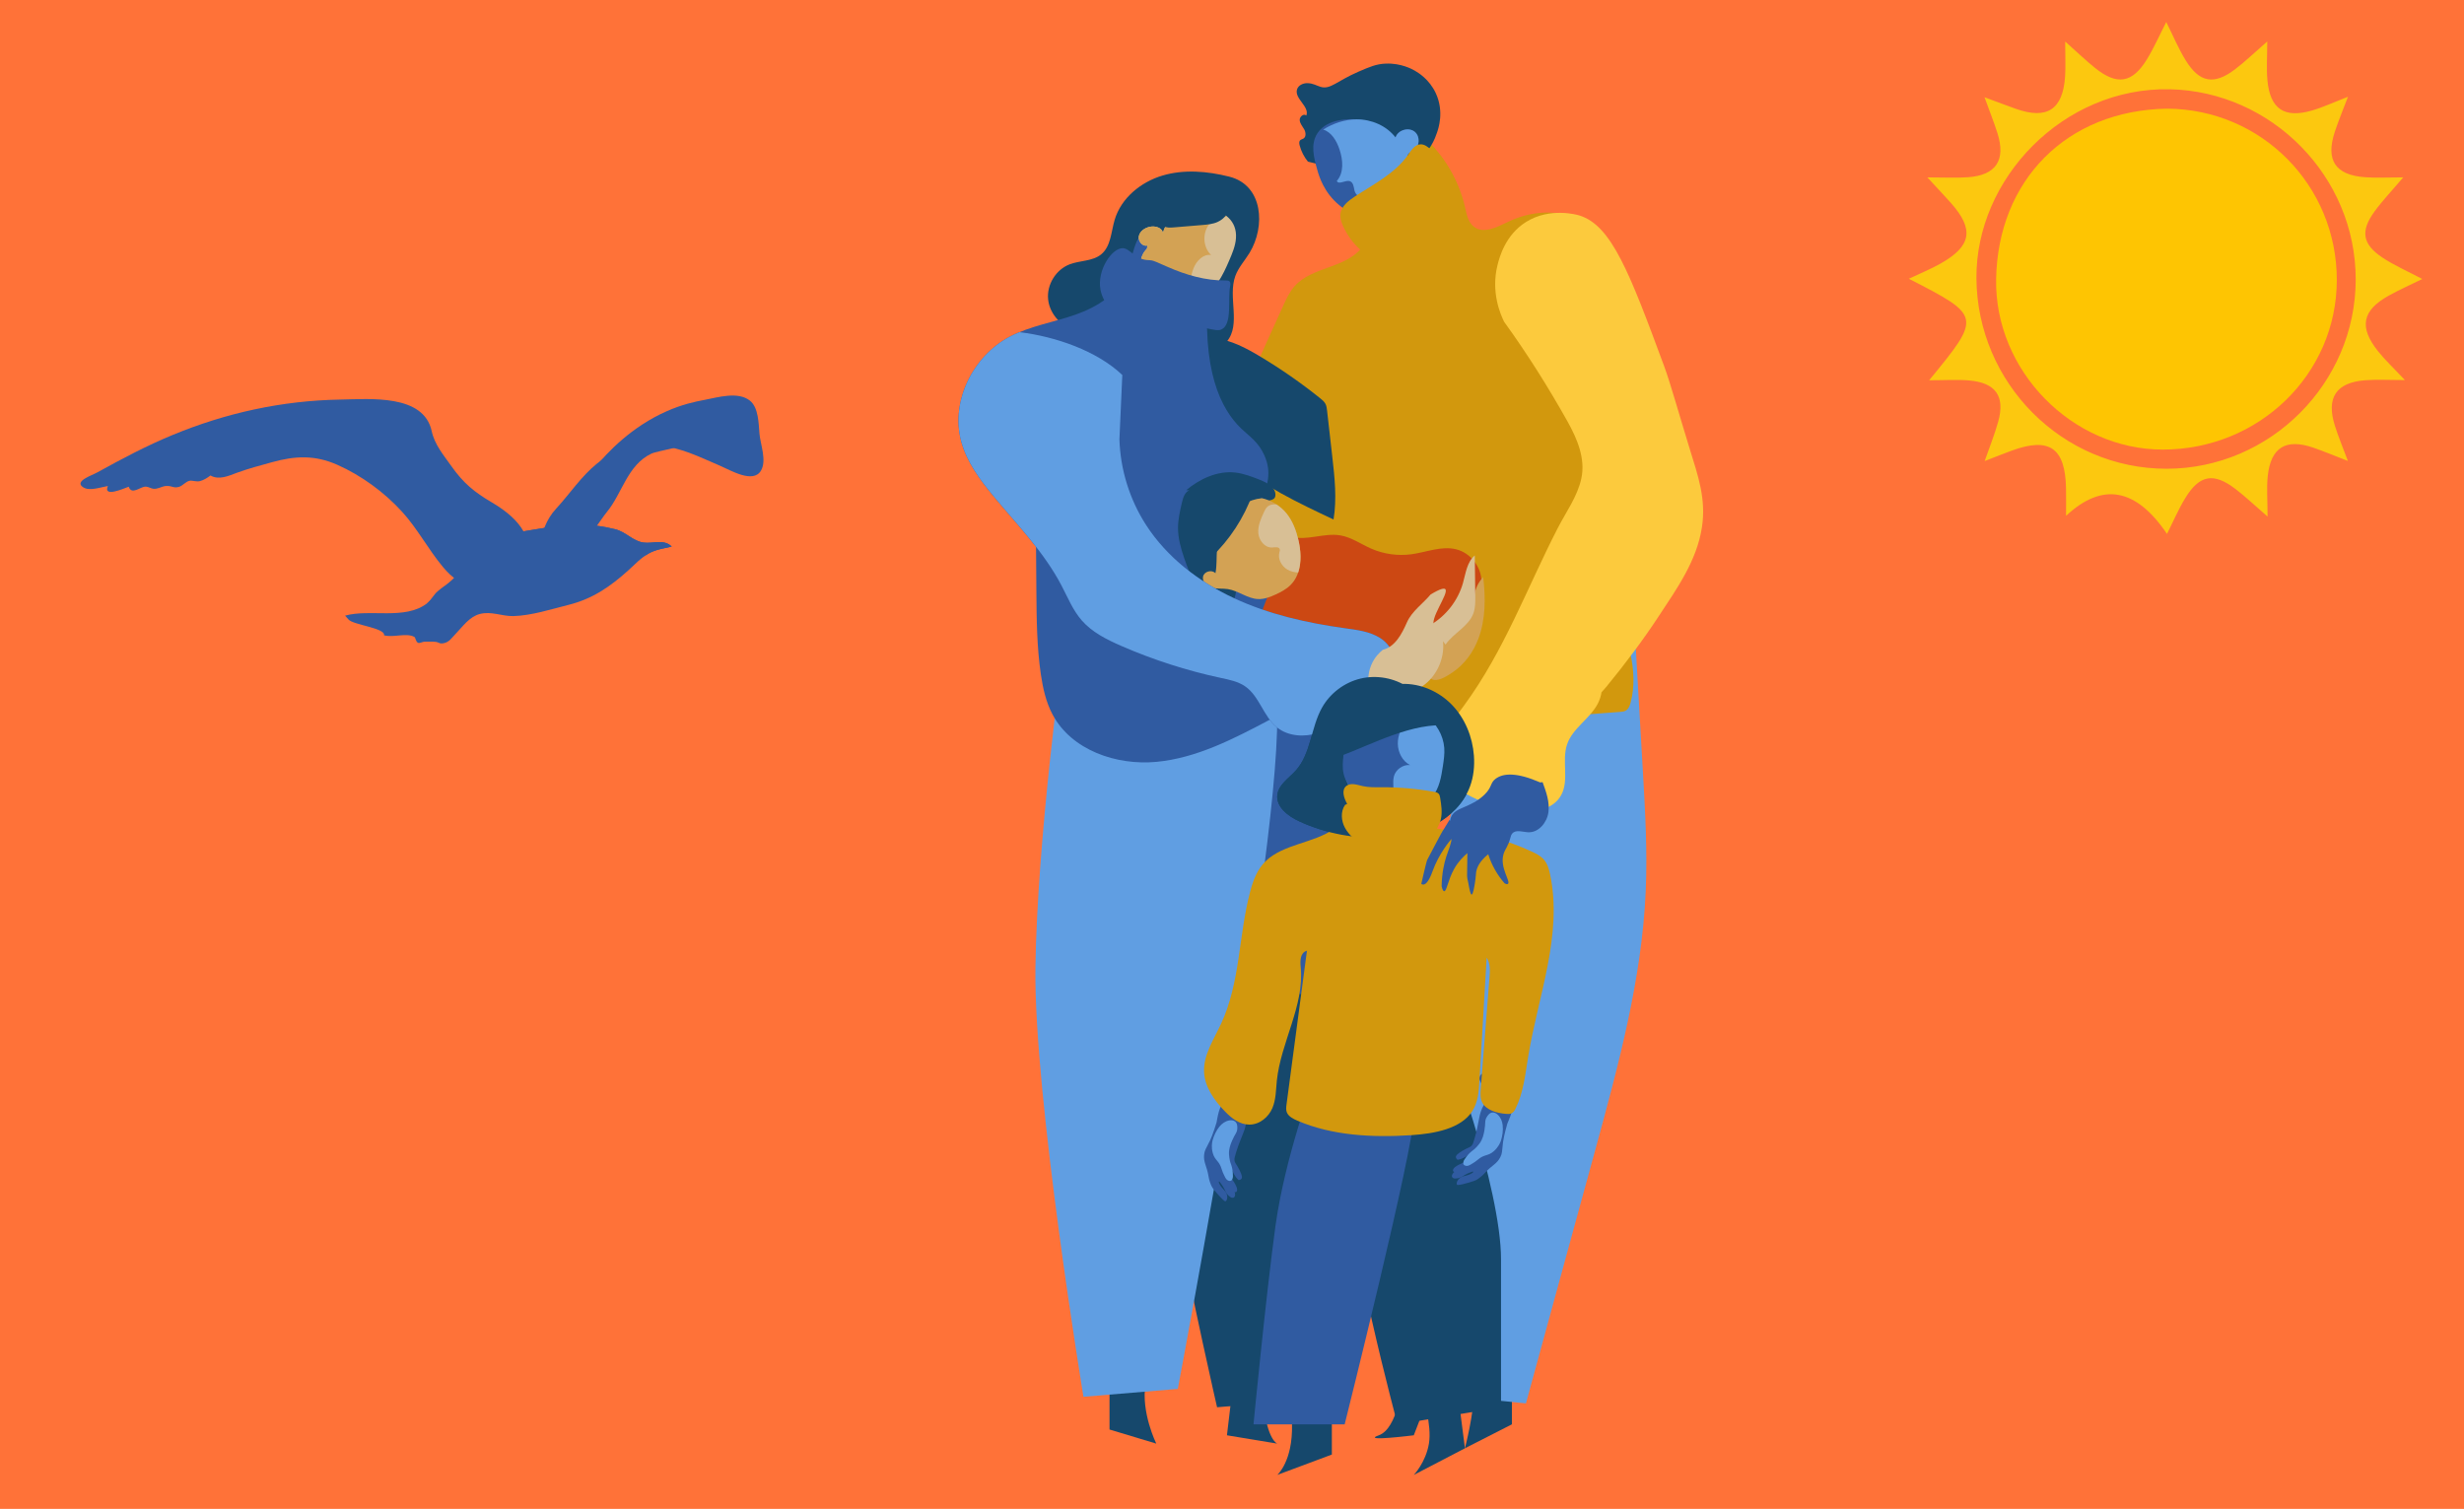 <?xml version="1.0" encoding="UTF-8"?>
<svg id="Calque_2" xmlns="http://www.w3.org/2000/svg" viewBox="0 0 2036.9 1247.3">
  <defs>
    <style>
      .cls-1 {
        fill: #d3a254;
      }

      .cls-2 {
        fill: #fec502;
      }

      .cls-3 {
        fill: #cc4813;
      }

      .cls-4 {
        fill: #d8bf95;
      }

      .cls-5 {
        fill: #16486c;
      }

      .cls-6 {
        fill: #d2980d;
      }

      .cls-7 {
        fill: #ff7238;
      }

      .cls-8 {
        fill: #609ee2;
      }

      .cls-9 {
        fill: #fcca3d;
      }

      .cls-10 {
        fill: #fcc80f;
      }

      .cls-11 {
        fill: #305ba1;
      }
    </style>
  </defs>
  <rect class="cls-7" x="-19.44" y="-8.2" width="2073.18" height="1268.89"/>
  <path class="cls-5" d="M1101,1154.62v47.77l-45.11,16.83s12.9-11.15,12.17-41.81c-.72-30.66,32.93-22.78,32.93-22.78Z"/>
  <path class="cls-5" d="M1176.23,1154.62s7.59,23.18,5.01,38.71c-2.59,15.53-12.49,25.89-12.49,25.89l42.26-22-5.57-43.5"/>
  <path class="cls-5" d="M917.2,1133.8v47.89l38.65,11.65s-12.77-25.89-8.88-49.18"/>
  <path class="cls-5" d="M1019.45,1142.86l-5.18,43.61,41.61,6.87s-8.17-2.62-11.51-33.24c-3.33-30.62,3.54-32.77,3.54-32.77"/>
  <path class="cls-5" d="M1249.83,1144.15v33.25l-38.83,19.81s7.48-28.47,7.62-47.89"/>
  <path class="cls-5" d="M1159.23,1144.15s-3.83,36.74-19.39,42.31c-15.56,5.57,28.89,0,28.89,0l20.33-52.67"/>
  <path class="cls-8" d="M1351.97,531.05c2.05,35.51,4.09,71.02,6.14,106.53,1.9,32.92,3.8,65.92,2.36,98.86-3.17,72.87-22.53,143.95-41.78,214.31-19.09,69.78-38.17,139.56-57.26,209.34-21.67-2.16-43.35-4.32-65.02-6.48-12.83-72.81-24.63-146.06-27.16-219.95-5.24-152.68,30.01-306.56,101.17-441.74"/>
  <path class="cls-5" d="M1036.22,481.99l92.96,90.83s10.34,189.34,2.1,284.87c-8.23,95.53-47.21,299.1-47.21,299.1l-77.96,6.5s-77.57-335.68-64.77-409.31"/>
  <path class="cls-11" d="M1129.18,572.82l-84.44-82.51c-6.96,6.69-13.32,14.05-19.06,21.89l-44.45,127.42c-.31,2.32-.6,4.64-.88,6.96-3.62,30.13-5.19,61.03,2.05,90.5,7.23,29.47,24.28,57.61,50.68,72.57,30.25,17.14,66.45,14.46,100.61,4.32,3.19-100.04-4.51-241.15-4.51-241.15Z"/>
  <path class="cls-8" d="M878.34,541.77s-20.98,152.67-22.4,258.24c-1.42,105.57,39.73,354.62,39.73,354.62l77.96-6.5s94.9-497.71,80.75-575.31c-14.15-77.59-176.04-31.05-176.04-31.05Z"/>
  <path class="cls-5" d="M1163.81,567.96c-11.34-7.57-25.88-10.18-39.15-7.01-13.27,3.17-25.06,12.06-31.76,23.94-9.31,16.51-9.08,38.01-21.77,52.09-5.72,6.35-14.16,11.5-15.2,19.98-1.25,10.17,8.93,17.81,18.24,22.08,21.93,10.04,46.33,14.64,70.41,13.27,14.49-.83,29.05-3.86,41.84-10.72,12.79-6.86,23.7-17.82,28.76-31.42,3.01-8.1,3.89-16.9,3.26-25.52-1.14-15.48-7.31-30.72-18.07-41.9-10.76-11.18-26.2-18.01-41.71-17.39"/>
  <path class="cls-5" d="M1016.16,146.01c-18.11-4.53-37.43-6.2-55.31-.85-17.88,5.35-34.08,18.64-39.39,36.53-2.96,9.96-3.09,21.88-11.09,28.51-7.09,5.87-17.47,5.01-26.07,8.28-11.42,4.34-19.13,16.87-17.85,29.02,1.33,12.68,11.86,23.41,24.22,26.53,12.36,3.12,25.9-.76,35.88-8.69,6.98-5.55,13.46-13.6,16.61-22.03,2.91-7.79,3.29-14.17,14.54-11.71,5.19,1.14,9.67,4.3,13.99,7.4,1.78,1.27,3.63,2.64,4.53,4.63,1.59,3.51-.36,7.68-3.08,10.41-2.72,2.73-6.19,4.66-8.72,7.56-7.97,9.12-2.69,24.97,8.11,30.47,10.79,5.5,24.26,2.59,34.52-3.85,2.59-1.62,5.06-3.48,7.04-5.8,12.1-14.19.72-36.8,7.12-54.32,2.58-7.05,7.87-12.72,11.78-19.13,13.24-21.71,11.33-55.91-16.8-62.95Z"/>
  <path class="cls-6" d="M1124.34,175.58c8.86,6.24,8.25,20.47,1.56,29.01-6.68,8.53-17.35,12.74-27.56,16.4-10.2,3.66-20.93,7.47-28.14,15.57-4.24,4.76-6.94,10.67-9.57,16.48-9.22,20.34-18.43,40.68-27.65,61.02-4.06,8.96-8.19,18.26-8.18,28.09.01,7.44,2.41,14.65,4.84,21.68,27.02,78.19,61.82,155.17,116.02,217.68,4.95,5.71,10.31,11.47,17.33,14.23,6.34,2.5,13.37,2.29,20.18,2.03,52.1-1.99,104.16-5.09,156.13-9.29,1.61-.13,3.28-.28,4.69-1.09,2.31-1.33,3.33-4.09,4.01-6.66,7.06-26.61-3.41-54.31-12.21-80.4-17.66-52.35-29.16-108.65-18.19-162.8,5.57-27.47,16.8-53.8,19.38-81.71,2.57-27.91-6.1-59.62-30.53-73.35-18.08-10.17-41.17-8.09-59.85.93-9.07,4.38-20.32,10.18-28.25,3.97-4.72-3.69-5.91-10.2-7.25-16.04-5.01-21.85-16.77-42.1-33.27-57.28"/>
  <path class="cls-5" d="M968.61,293.57c6.73-10.91,21.99-15.5,35.57-13.96,13.58,1.54,25.82,8.06,37.28,14.91,17.46,10.45,34.11,22.02,49.78,34.61,1.7,1.36,3.43,2.79,4.43,4.65.92,1.7,1.14,3.64,1.36,5.53,1.44,12.68,2.88,25.36,4.31,38.04,1.96,17.32,3.92,34.87,1.05,52.09-29.25-13.77-58.94-27.82-82.84-48.52-6.55-5.67-12.61-11.8-18.45-18.09-17.66-19.03-34.17-42.67-29.37-67.26"/>
  <path class="cls-11" d="M999.04,237.23c-6.03,68.85,10.06,100.85,27.22,117.22,6.62,6.31,13.89,10.77,18.86,21.76,12.96,28.69-15.43,45.13-14.03,82.36,1.43,38.09,33.31,78.34,36.72,107.41.47,3.99.57,9.76-2.22,15.52-3.16,6.52-9.97,10.32-16.38,13.7-29.5,15.57-59.97,31.44-93.18,34.57s-70.22-9.63-85.89-39.07c-5.48-10.29-8.04-21.88-9.73-33.41-3.3-22.59-3.49-45.5-3.67-68.32-.26-33.79-.53-67.57-.79-101.36-.13-16.58.46-35.04,12.09-46.87,10.17-10.35,18.03-5.24,30.3-13.75,13.12-9.1,15.81-22.85,29.8-83.87,8.72-38.06,11.22-48.19,17.24-49.26,9.38-1.67,21.28,19.78,30.88,41.17"/>
  <path class="cls-4" d="M948.56,202.95c-4.09,1.19-8.03-3.73-7.07-7.89.96-4.15,5.15-6.87,9.34-7.65,4.24-.8,9.66.77,10.55,5,1.79-7.53,7.88-13.56,14.99-16.64,7.1-3.07,15.11-3.49,22.81-2.68,13.02,1.36,23.49,9.52,22.55,23.72-.43,6.45-3.02,12.53-5.57,18.47-5.27,12.24-11.59,25.57-23.84,30.8-8.52,3.64-18.43,2.51-27.11-.73-8.09-3.02-15.8-8.12-19.86-15.74-4.06-7.62-3.56-18.04,2.75-23.94"/>
  <path class="cls-1" d="M976.36,175.77c-7.1,3.07-13.19,9.11-14.99,16.64-.89-4.22-6.31-5.79-10.55-5-4.19.79-8.39,3.5-9.34,7.65s2.98,9.08,7.07,7.89l-.48,2.72c-6.3,5.91-6.81,16.32-2.75,23.94,4.06,7.62,11.77,12.72,19.86,15.74,3,1.12,6.15,1.96,9.33,2.47,2.45-1.97,4.55-4.33,6.09-7.17,3.16-5.8,3.64-12.66,6.03-18.81,2.39-6.15,8.06-12.09,14.57-11.03-7.12-6.71-7.45-19.32-.69-26.39,3.55-3.71,8.72-5.52,13.84-5.43-4.02-3.29-9.34-5.29-15.2-5.9-7.7-.81-15.7-.39-22.81,2.68Z"/>
  <path class="cls-5" d="M1017.82,167.7c-.64,6.76-5.13,13.03-11.33,15.8-3.97,1.78-8.4,2.16-12.73,2.52-7.85.65-15.7,1.3-23.54,1.95-1.5.12-3,.25-4.49.1-5.45-.55-9.82-4.58-13.75-8.4,17.99-9.09,37.87-16.19,57.93-14.23,2.15.21,4.42.58,6.08,1.97"/>
  <g>
    <path class="cls-3" d="M1066.95,443.59c13.27,3.81,27.52-3.35,41.13-1.01,9.15,1.57,16.98,7.24,25.49,10.96,10.37,4.53,22,6.15,33.22,4.63,12.42-1.69,24.89-7.12,37.05-4.07,11.65,2.92,20.64,14.25,20.83,26.26.09,5.98-1.77,11.85-4.41,17.22-9.33,18.99-28.18,32.07-48.38,38.36-20.2,6.29-41.79,6.51-62.91,5.17-14.39-.91-28.86-2.55-42.53-7.13-10.23-3.43-19.9-8.49-28.55-14.94"/>
    <path class="cls-5" d="M980.57,405.21c11.29-9.42,25.75-16.15,40.37-14.61,7.18.76,14,3.45,20.71,6.11,5.83,2.31,12.66,6,12.72,12.27,0,.86-.13,1.74-.59,2.47-1.1,1.75-3.48,2-5.49,2.48-7.54,1.82-12.41,8.93-16.52,15.51-6.96,11.13-14.1,23.27-13.24,36.37.41,6.23,2.65,12.22,3.21,18.44.57,6.22-1.04,13.31-6.33,16.62-5.01,3.14-11.85,1.8-16.57-1.77-4.72-3.56-7.71-8.9-10.3-14.22-3.7-7.6-6.85-15.47-9.59-23.47-2.73-7.98-5.08-16.23-5.13-24.66-.04-7.27,1.64-14.43,3.3-21.51.92-3.92,2.29-8.38,6.02-9.91"/>
    <path class="cls-1" d="M1042.62,411.69c8.14,1.69,15.64,6.26,20.88,12.71,4.98,6.13,7.84,13.73,9.71,21.4,3.16,12.96,3.1,28.27-6.3,37.73-3.49,3.52-7.97,5.88-12.48,7.94-4.49,2.06-9.27,3.9-14.21,3.75-8.9-.28-16.44-6.9-25.23-8.25-4.3-.66-8.78-.03-12.99-1.12s-8.32-4.89-7.5-9.17c.82-4.32,7.34-6.11,10.26-2.82,1.25-6.28.75-12.76,1.25-19.14.8-10.19,4.29-20.28,10.7-28.23,6.42-7.95,15.87-13.6,26.04-14.59"/>
    <path class="cls-4" d="M1073.2,445.8c-1.87-7.67-4.73-15.27-9.71-21.4-2.33-2.87-5.13-5.34-8.21-7.38-2.98-.3-5.84.12-7.89,2.19-1.11,1.12-1.8,2.59-2.47,4.02-2.58,5.55-5.22,11.42-4.7,17.52.52,6.1,5.47,12.28,11.58,11.82,2.28-.17,5.43-.75,6.12,1.44.28.87-.07,1.8-.3,2.68-1.4,5.36,1.74,11.23,6.5,14.07,2.72,1.63,5.84,2.37,9.02,2.48,2.88-8.48,2.23-18.52.05-27.44Z"/>
  </g>
  <path class="cls-11" d="M931.59,224.5c-6.33,18.09-24.52,29.31-42.62,35.63-18.1,6.32-37.48,9.31-54.41,18.29-30.2,16.03-48.8,53.14-40.03,86.19,4.59,17.3,15.63,32.1,27.07,45.87,19.69,23.71,41.53,46.14,55.84,73.44,5.18,9.89,9.42,20.48,16.75,28.9,8.59,9.86,20.69,15.89,32.68,21.12,26.49,11.55,54.14,20.44,82.4,26.49,6.94,1.49,14.14,2.89,19.99,6.92,11.93,8.21,15.16,25.01,26.48,34.05,9.28,7.41,22.6,8.13,33.9,4.5,11.31-3.64,20.98-11.06,29.96-18.83,8.96-7.76,17.5-16.02,25.55-24.73,2.54-2.75,5.09-5.63,6.49-9.1,3.78-9.39-2.2-20.41-10.75-25.83-8.55-5.42-19-6.67-29.03-8.06-31.6-4.37-63.09-11.49-92-24.97-28.91-13.48-55.23-33.69-72.51-60.5-13.54-21.01-21.22-45.76-21.96-70.75"/>
  <path class="cls-1" d="M1218.83,492.36c.68-5.7,3.28-11.15,7.27-15.28,2.04,17.07,2.06,34.82-3.98,50.91-4.17,11.1-11.57,21.32-21.51,27.93-3.74,2.49-10.35,6.88-15.13,6.14-4.68-.73-10.86-9.41-9.59-14.08.3-1.11,1.09-2.01,1.86-2.87,5.27-5.91,10.54-11.83,15.81-17.74"/>
  <path class="cls-9" d="M1200.73,596.31c-4.3,7.78-6.88,16.31-5.39,25.48.46,2.81,1.41,5.7,3.56,7.55,1.7,1.45,3.93,2.09,6.09,2.64,21.09,5.36,43.2,6.66,64.77,3.79,3.67-.49,7.67-1.28,10.01-4.15,1.64-2,2.17-4.67,2.95-7.13,6.77-21.22,31.83-40.45,45.75-57.44,15.12-18.46,29.96-38.18,42.78-57.71,15.06-22.95,31.33-45.56,35.66-73.37,3.64-23.44-3.24-42.76-9.99-64.63-9.34-30.27-15.89-54.2-21.22-68.62-28.64-77.52-43.51-116.45-70.16-124.63-1.47-.45-24.11-7.02-43.95,5.36-17.29,10.79-22.09,29.52-23.58,35.38-5.83,22.77,2.61,41.57,5.4,47.19,19.05,26.33,36.46,53.96,52.34,82.3,7.98,14.24,15.06,30.7,11.47,47.25-3.25,14.97-12.62,27.62-19.51,41.02-25.53,49.65-44.05,101.01-77.3,146.43-8.81,12.03-26.78,34.98-21.49,50.02,7.43,21.11,44.88,34.88,64.42,37.42,13.79,1.79,30.23-.79,37.07-12.9,7.06-12.48.42-28.68,5.04-42.25,4.53-13.3,18.67-20.99,25.26-33.4,6.78-12.77,3.86-29.95-6.76-39.76-10.62-9.81-27.97-11.38-40.17-3.62"/>
  <path class="cls-8" d="M1141.96,593.17c-8.17-2.88-17.49,1.94-22.39,9.08-4.91,7.14-6.36,16.04-7.35,24.64-.59,5.16-1.06,10.43.07,15.5,3.18,14.31,18.09,23,32.44,25.99,14.03,2.92,30.61,1.16,39.57-10.03,5.58-6.97,7.14-16.23,8.48-25.06.76-5.02,1.52-10.1,1.13-15.16-.81-10.52-6.73-20.38-15.19-26.69-8.46-6.31-19.26-9.17-29.8-8.68-6.83.31-14.38,2.56-17.58,8.6"/>
  <path class="cls-11" d="M1147.31,582.74c-6.83.31-14.38,2.56-17.58,8.6l5.76.99c-6.76-.06-13.57,4.17-17.51,9.92-4.91,7.14-6.36,16.04-7.35,24.64-.59,5.16-1.06,10.43.07,15.5,2.96,13.32,16.09,21.77,29.46,25.28,4.4-.56,8.74-2.88,10.57-6.88,2.24-4.93.19-10.81,1.53-16.06,1.47-5.74,7.42-9.98,13.32-9.48-6.31-3.29-9.98-10.54-10.05-17.65-.07-7.11,3.06-13.98,7.55-19.5,1.96-2.41,4.51-4.75,7.62-4.86,4.24-.15,7.36,3.77,9.73,7.29l-4.54-9.94c-8.27-5.7-18.52-8.31-28.56-7.85Z"/>
  <path class="cls-5" d="M1191.75,857.69c4.58,0,49.1,124.6,49.1,183.37v122.25l-85.55,14.11s-41.44-153.51-43.71-220.16"/>
  <path class="cls-11" d="M1085.63,894.11s-23.49,62.73-31.26,119.39c-7.78,56.66-18.15,163.91-18.15,163.91h75.37s57.77-230.68,57.09-254.97c-.68-24.28-83.05-28.33-83.05-28.33Z"/>
  <path class="cls-11" d="M1027.61,894.86c-2.33,1.44-3.3,5.02-5.25,12.17-.4,1.46-.73,2.95-1.85,4.72-.76,1.2-1.45,1.82-2.52,3.64-.49.83-.9,1.61-1.32,2.57-1.39,3.18-2.42,6.49-3.66,9.72-1.88,4.93-4.25,9.68-7.06,14.15-1.43,2.26-2.98,4.47-4.03,6.93-2.68,6.27.98,11.9,4.84,16.68,4.76,5.89,8.22,12.06,12.3,18.41.55.86,1.36,1.81,2.36,1.65,1.46-.24,1.5-2.35.99-3.75-2.12-5.8-6.09-8.35-7.81-15.94-.28-1.22-.37-2.23-.4-2.82.65.37,1.56.97,2.48,1.89,2.45,2.47,2.43,4.78,4.89,8.07.54.72,1.3,1.63,2.37,2.6.8-.12,1.87-.42,2.43-1.27.43-.64.84-1.98-1.8-7.24-2.62-5.23-3.81-5.46-4.09-7.97-.16-1.41.37-3.19,1.43-6.68,1.02-3.35,1.96-5.83,2.5-7.25,3.67-9.62,4.14-10.15,4.97-13.31,1.47-5.58.27-4.94,1.48-7.81,2.81-6.65,9.82-11.4,10.64-11.94,2.48-1.65,3.9-2.09,4.43-3.79.94-3.04-2.17-6.46-3.25-7.65-3.69-4.05-11.02-8.31-15.06-5.8Z"/>
  <path class="cls-11" d="M1005.65,927.96s-3.07,10.18-5.35,14.79c-3.64,7.38-4.49,8.05-4.89,11.74-.68,6.3,2.25,9.38,3.61,17.78.11.71.56,3.58,1.94,6.91.22.54.42,1.02.76,1.66.4.77,1.07,1.91,4.01,5.27,1.47,1.68,1.12,1.19,2.51,2.78.28.32,1.24,1.42,2.59,2.69,1.25,1.18,1.82,1.55,2.33,1.4.4-.11.6-.5.84-.95,1.15-2.24.13-4.84-.03-5.22-.14-.35-.26-.59-.43-.88-1.02-1.78-1.95-2.45-3.42-4.19-1.47-1.75-2.32-3.34-2.53-4.27-.21-.93.12-1.07.7-.48.59.58,3.11,4.26,3.62,5.48.5,1.22,2.15,4.61,3.55,5.76,1.4,1.14,2.14,1.69,2.62,1.81s1.53.3,2.32-.53c.79-.83.84-3.15-.06-5.12-.9-1.97-4.74-6.56-6.66-9.73-1.92-3.17-3.52-7.35-5.63-9.77-2.11-2.41-5.76-5.35-6.16-9.39-.4-4.04,2.15-9.68,2.15-9.68,0,0,9.63-12.81,10.68-16.2,1.05-3.39,1.54-5.09,2.73-8.45,1.19-3.36,9.28-16.76,9.28-16.76l4.84-5.45-5.79-2.88s-8.21,7.91-11.61,11.38c-3.4,3.47-5.51,7.62-6.59,11.44-1.08,3.82-1.91,9.04-1.91,9.04Z"/>
  <path class="cls-8" d="M1016.63,959.03c-.14-.65-.57-2.77-.67-4.84-.21-4.55,1.26-8.17,2.52-11.18,2.43-5.8,4.32-6.63,4.37-10.48.01-1.13.08-3.97-1.87-5.47-1.33-1.02-3.15-1.16-4.8-.87-3.21.56-6.04,2.57-8.1,5.09-2.62,3.22-4.58,7.39-5.67,11.37-.51,1.88-1.15,5.93.17,10.57,1.8,6.34,5.27,6.1,7.34,13.27.58,2.01,1.23,3.4,2.58,6.15.68,1.39,1.42,2.74,2.86,3.29.26.1,1.52.59,2.47-.03.46-.3.67-.74.88-1.2.5-1.09.51-2.08.51-2.39-.01-4.12-.7-6.91-.7-6.91-.82-3.33-1.29-3.45-1.9-6.37Z"/>
  <path class="cls-11" d="M1245.65,889.04c1.17,2.48.04,6.01-2.21,13.07-.46,1.44-1,2.87-1.01,4.96-.01,1.42.23,2.32.14,4.43-.04.96-.12,1.85-.29,2.88-.56,3.42-1.49,6.76-2.22,10.15-1.11,5.16-1.7,10.43-1.77,15.71-.03,2.68.07,5.37-.39,8.01-1.17,6.72-7.29,9.45-13.13,11.36-7.2,2.36-13.46,5.65-20.33,8.76-.93.42-2.12.78-2.88.1-1.1-1,.02-2.79,1.21-3.68,4.93-3.71,9.65-3.69,15.23-9.13.89-.87,1.52-1.67,1.88-2.15-.74-.04-1.84-.04-3.11.24-3.4.74-4.64,2.69-8.5,4.11-.84.31-1.98.66-3.4.9-.61-.54-1.34-1.36-1.35-2.39-.01-.77.38-2.12,5.45-5.1,5.05-2.96,6.17-2.51,7.77-4.46.9-1.1,1.42-2.87,2.43-6.38.97-3.36,1.53-5.96,1.85-7.44,2.15-10.07,2.04-10.77,3.06-13.87,1.8-5.48,2.46-4.3,3-7.36,1.25-7.11-2.04-14.9-2.43-15.81-1.18-2.73-2.13-3.88-1.65-5.59.86-3.06,5.34-4.24,6.89-4.65,5.3-1.4,13.76-.99,15.8,3.32Z"/>
  <path class="cls-11" d="M1246.08,928.76s-2.96,10.21-3.56,15.32c-.95,8.17-.61,9.2-2.28,12.51-2.85,5.66-6.99,6.64-12.7,12.96-.48.53-2.42,2.7-5.39,4.75-.48.33-.91.63-1.54.98-.76.43-1.93,1.02-6.23,2.24-2.15.61-1.59.39-3.62.97-.4.12-1.81.52-3.63.85-1.69.31-2.36.31-2.71-.09-.27-.31-.24-.75-.19-1.25.25-2.5,2.53-4.13,2.86-4.36.31-.22.54-.35.84-.5,1.83-.94,2.97-.99,5.15-1.66,2.18-.67,3.76-1.54,4.44-2.2.68-.66.48-.96-.33-.79-.81.17-4.93,1.88-6.02,2.63-1.09.75-4.31,2.7-6.11,2.9-1.79.2-2.71.26-3.18.09s-1.45-.58-1.66-1.7c-.21-1.12,1-3.1,2.83-4.26,1.83-1.16,7.54-2.93,10.88-4.54,3.34-1.61,6.96-4.26,10.04-5.13,3.08-.88,7.75-1.35,10.27-4.53,2.53-3.17,3.46-9.3,3.46-9.3,0,0-1.11-15.99-.15-19.4.96-3.41,1.48-5.11,2.31-8.57.83-3.46,1.33-19.11,1.33-19.11l-1.09-7.21,6.42.73s2.59,11.1,3.56,15.86c.97,4.76.48,9.39-.69,13.19-1.17,3.79-3.31,8.63-3.31,8.63Z"/>
  <path class="cls-8" d="M1219.97,948.86c.47-.47,1.99-2.02,3.19-3.7,2.65-3.71,3.38-7.55,3.96-10.76,1.12-6.19-.02-7.92,2.03-11.17.6-.95,2.09-3.38,4.55-3.58,1.67-.14,3.28.74,4.5,1.88,2.39,2.22,3.67,5.44,4.02,8.68.45,4.12-.17,8.69-1.43,12.63-.59,1.86-2.26,5.6-5.89,8.78-4.96,4.35-7.74,2.25-13.37,7.14-1.58,1.37-2.88,2.18-5.51,3.76-1.33.8-2.68,1.53-4.19,1.21-.27-.06-1.6-.34-2.06-1.37-.22-.5-.16-.98-.09-1.49.17-1.18.7-2.03.87-2.28,2.25-3.45,4.34-5.42,4.34-5.42,2.5-2.35,2.96-2.19,5.06-4.31Z"/>
  <path class="cls-6" d="M1114.58,660.87c2.35,9.1-3.62,18.56-11.97,24.44-8.35,5.88-18.77,8.97-28.82,12.31-10.05,3.33-20.29,7.22-27.45,14.18-7.17,6.95-10.49,16.23-12.9,25.32-9.61,36.25-8.03,74.84-24.1,109.33-6.05,12.99-14.69,25.85-13.99,39.85.61,12.22,8.38,23.34,17.49,32.67,5.2,5.33,11.82,10.63,19.87,10.67,8.78.04,16.05-6.45,19.1-13.59,3.04-7.14,2.92-14.94,3.69-22.52,3.25-31.94,22.93-62.27,19.74-94.22-.51-5.09-.46-11.84,5.17-13.37-5.63,42.35-11.25,84.7-16.88,127.04-.3,2.22-.58,4.54.3,6.65,1.36,3.27,5.13,5.24,8.72,6.78,28.79,12.37,62.18,14.05,94.22,11.96,19.14-1.25,40.85-5.26,50.27-19.76,4.81-7.39,5.42-16.22,5.92-24.69,2.01-34.11,4.02-68.22,6.02-102.33,3.13,4.91,2.78,10.86,2.34,16.45-2.41,30.7-4.82,61.4-7.23,92.1-.3,3.78-.56,7.74,1.21,11.2,3.22,6.28,11.95,8.85,19.85,9.45,1.4.11,2.88.17,4.15-.35,1.77-.72,2.74-2.37,3.51-3.93,6.64-13.43,8.07-28.27,10.43-42.74,8.24-50.45,28.83-101.03,18.14-151.13-.97-4.56-2.31-9.28-5.78-12.81-2.47-2.52-5.83-4.23-9.19-5.81-20.13-9.45-42.4-15.47-65.16-17.62-8.06-.76-16.51-1.13-23.51-4.67-7-3.55-11.81-11.57-7.96-17.76"/>
  <path class="cls-11" d="M1275.21,646.56c2.96,8.03,5.98,16.47,4.8,24.95-1.18,8.48-8.07,16.83-16.63,16.47-4.64-.19-10.26-2.49-13.26,1.05-.9,1.06-1.16,2.07-1.56,3.58-1.92,7.24-4.29,9.06-5.59,13.21-3.54,11.34,6.28,23.05,3.52,24.85-.4.26-1.15.37-2.72-.49-2.48-2.84-5.35-6.59-8-11.32-2.27-4.03-4.12-8.3-5.51-12.72-7.26,5.88-9.44,11.13-10.01,14.98-.29,1.94-.22,3.92-.96,8.57-.57,3.6-1.56,9.79-2.74,9.78-.99,0-1.78-4.32-2.79-9.74-.36-1.96-1.01-3.81-.97-6.27.08-6.07.16-12.14.24-18.22-3.13,2.61-7.49,6.86-10.99,13.12-5.13,9.17-6.07,18.5-8.19,18.36-.55-.04-1.33-.73-2.1-4.05.14-10.85,2.07-19.03,3.83-24.54,2.03-6.33,4.02-9.7,4.62-16.53.86-9.83-2.58-10.77-.9-15.6,3.18-9.2,16.23-7.62,28.11-19.35,6.13-6.05,4.34-9.36,8.87-12.81,6.52-4.96,17.84-5.36,36.93,2.94"/>
  <path class="cls-5" d="M1081.22,133.62c-3.21-3.93-5.57-8.56-6.86-13.46-.38-1.45-.59-3.21.49-4.25.71-.69,1.78-.84,2.62-1.35,2.43-1.49,2.04-5.21.64-7.69-1.39-2.49-3.52-4.76-3.69-7.61-.17-2.85,3.44-5.77,5.43-3.72,3.01-7.43-9.99-13.98-7.64-21.64,1.08-3.51,5.17-5.32,8.84-5.16,4.62.2,6.92,1.9,10.55,3.02,8.19,2.52,13.28-4.69,31.51-12.56,9.24-3.99,14.64-6.33,22.5-6.63,12.61-.49,21.86,4.63,23.9,5.81,2.89,1.67,12.09,7.16,17.44,18.73,6.99,15.13,2.13,29.28.89,32.71-1.18,3.26-5.78,18.13-19.18,22.84-5.52,1.94-11.48,2.09-17.33,2.22-12.63.28-31.21-1.46-59.36,1.32"/>
  <path class="cls-11" d="M1089.05,110.17c-5.96,9.17-2.87,20.29-.14,30.11,1.47,5.3,5.45,18.86,18.28,29.37,5.43,4.45,13.45,11.02,25.2,10.81,8.29-.15,18.7-4.46,25.14-12.52,7.68-9.62,7.95-23.18,6.08-35.35-.32-2.06-.52-4.57,1.13-5.84.6-.46,1.34-.66,2.04-.94,6.23-2.45,8.03-12,3.12-16.54-4.91-4.55-14.29-2.02-16.26,4.38-3.49-3.49-14.9-13.97-32.19-14.99-4.2-.25-24-1.42-32.41,11.52Z"/>
  <path class="cls-8" d="M1169.91,109.27c-4.91-4.55-14.29-2.02-16.26,4.38-7.44-9.75-19.92-15.05-32.19-14.99-9.77.04-19.31,3.28-27.63,8.44,6.96,2.16,11.11,9.39,13.46,16.33,2.93,8.68,3.87,19.25-2.2,26.12,1.51,3.6,7.1-.99,10.8.24,2.68.89,3.17,4.37,3.69,7.15.52,2.78,2.8,6.09,5.41,5.01-.41,1.62-.82,3.24-1.23,4.86,1.15.69,2.29,1.38,3.44,2.06-2.25,3.69-.87,8.4,1.91,11.89,1.09-.07,2.19-.16,3.27-.29,9.53-1.2,19.15-5.02,25.14-12.52,7.68-9.62,7.95-23.18,6.08-35.35-.32-2.06-.52-4.57,1.13-5.84.6-.46,1.34-.66,2.04-.94,6.23-2.45,8.03-12,3.12-16.54Z"/>
  <path class="cls-8" d="M1140.89,527.4c-8.55-5.42-19-6.67-29.03-8.06-31.6-4.37-63.09-11.49-92-24.97-28.91-13.48-55.23-33.69-72.51-60.5-13.54-21.01-21.22-45.76-21.96-70.75l2.38-53.13c-20.9-19.94-55.11-31.79-84.95-35.41-2.8,1.16-5.56,2.4-8.25,3.82-30.2,16.03-48.8,53.14-40.03,86.19,4.59,17.3,15.63,32.1,27.07,45.87,19.69,23.71,41.53,46.14,55.84,73.44,5.18,9.89,9.42,20.48,16.75,28.9,8.59,9.86,20.69,15.89,32.68,21.12,26.49,11.55,54.14,20.44,82.4,26.49,6.94,1.49,14.14,2.89,19.99,6.92,11.93,8.21,15.16,25.01,26.48,34.05,9.28,7.41,22.6,8.13,33.9,4.5,11.31-3.64,20.98-11.06,29.96-18.83,8.96-7.76,17.5-16.02,25.55-24.73,2.54-2.75,5.09-5.63,6.49-9.1,3.78-9.39-2.2-20.41-10.75-25.83Z"/>
  <path class="cls-4" d="M1131.59,567.49c12.9,8.59,30.96,8.61,43.87.03,12.91-8.58,19.9-25.23,16.98-40.45-.31-1.63-.75-3.29-1.7-4.65-1.89-2.7-3.81-3.43-4.82-4.49-5.16-5.4,12.15-27.49,8.88-30.87-.92-.95-3.77-.73-12.22,4.41-6.34,7.62-15.42,13.69-19.54,23.05-4.2,9.55-9.77,20.16-19.91,22.63-2.28,1.81-6.75,5.86-9.58,12.63-3.28,7.86-2.46,14.85-1.96,17.72Z"/>
  <path class="cls-4" d="M1182.39,516.68c12.97-7.52,22.85-20.2,26.96-34.62,2.32-8.13,3.3-17.49,9.8-22.89.13,11.23.27,22.45.4,33.68.06,4.76.09,9.64-1.53,14.12-3.98,10.95-16.43,16.27-23.05,25.86"/>
  <path class="cls-5" d="M1163.81,567.96c-11.34-7.57-25.88-10.18-39.15-7.01-13.27,3.17-25.06,12.06-31.76,23.94-9.31,16.51-9.08,38.01-21.77,52.09-5.72,6.35-14.16,11.5-15.2,19.98-1.25,10.17,8.93,17.81,18.24,22.08,21.93,10.04,46.33,14.64,70.41,13.27,14.49-.83,29.05-3.86,41.84-10.72,12.79-6.86,23.7-17.82,28.76-31.42,3.01-8.1,3.89-16.9,3.26-25.52-1.14-15.48-7.31-30.72-18.07-41.9-10.76-11.18-26.2-18.01-41.71-17.39"/>
  <path class="cls-8" d="M1141.96,593.17c-8.17-2.88-17.49,1.94-22.39,9.08-4.91,7.14-6.36,16.04-7.35,24.64-.59,5.16-1.06,10.43.07,15.5,3.18,14.31,18.09,23,32.44,25.99,14.03,2.92,30.61,1.16,39.57-10.03,5.58-6.97,7.14-16.23,8.48-25.06.76-5.02,1.52-10.1,1.13-15.16-.81-10.52-6.73-20.38-15.19-26.69-8.46-6.31-19.26-9.17-29.8-8.68-6.83.31-14.38,2.56-17.58,8.6"/>
  <path class="cls-11" d="M1147.31,579.89c-6.83.31-14.38,2.56-17.58,8.6l5.76.99c-6.76-.06-13.57,4.17-17.51,9.92-4.91,7.14-6.36,16.04-7.35,24.64-.59,5.16-1.06,10.43.07,15.5,2.96,13.32,16.09,21.77,29.46,25.28,4.4-.56,8.74-2.88,10.57-6.88,2.24-4.93.19-10.81,1.53-16.06,1.47-5.74,7.42-9.98,13.32-9.48-6.31-3.29-9.98-10.54-10.05-17.65-.07-7.11,3.06-13.98,7.55-19.5,1.96-2.41,4.51-4.75,7.62-4.86,4.24-.15,7.36,3.77,9.73,7.29l-4.54-9.94c-8.27-5.7-18.52-8.31-28.56-7.85Z"/>
  <path class="cls-6" d="M1113.65,664.52c-2.69-4.79-5.02-11.58-.54-14.94,3.66-2.74,8.89-.79,13.41.24,5.05,1.15,10.31.96,15.5.94,14.58-.07,29.16,1.2,43.48,3.79,1.32.24,2.74.53,3.67,1.47.92.92,1.17,2.27,1.37,3.53.94,5.85,1.88,11.85.56,17.63-2.69,11.77-14.05,19.86-25.51,24.88-6.1,2.67-12.68,4.83-19.37,4.41-7.36-.45-14.14-3.97-20.18-8.02-5.65-3.79-11.03-8.27-14.2-14.14-3.16-5.86-3.73-13.35.02-18.89"/>
  <path class="cls-11" d="M909.76,239.65c-3.16-16.49,9.7-34.96,18.57-34.48,5.9.32,9.71,9,20.04,9.81,1.13.09,1.99-.01,3.71.31,1.92.36,4.26,1.42,13.18,5.35,15.15,6.66,31.42,11.43,47.97,11.2,1.13-.02,2.4,0,3.2.79,1.13,1.12.63,3.24.49,3.91-2.17,10.51,2.11,31.59-7.26,35.83-2.45,1.11-5.58.43-11.84-.91-6.73-1.44-11.44-3.72-12.92-4.39-7.19-3.3-10.95-2.49-50.02-6.54-6.21-.64-10.33-1.12-14.66-4.07-8.13-5.53-10.14-15.08-10.47-16.79Z"/>
  <path class="cls-6" d="M1129.21,210.25c-8.19-5.97-14.79-14.11-18.95-23.36-1.41-3.15-2.57-6.56-2.17-9.98.73-6.36,6.4-10.86,11.75-14.36,15.76-10.33,33.41-19.15,44.18-34.61,2.66-3.83,5.63-8.48,10.29-8.63,3.34-.11,6.19,2.24,8.69,4.45,8.17,7.22,16.79,15.19,19.04,25.85,2.13,10.11-2.13,20.73-8.87,28.56-6.74,7.83-15.73,13.33-24.65,18.53-11.64,6.77-24.23,13.44-37.69,12.91"/>
  <path class="cls-5" d="M1035.53,408.17c-7.15,19.87-19,38.02-34.3,52.57-1.01.96-2.3,1.98-3.66,1.63-1.95-.5-2.13-3.17-1.85-5.17.76-5.48,1.82-10.91,3.15-16.28,2.14-8.63,5.16-17.35,11.12-23.95,5.96-6.61,15.45-10.66,23.95-8.04"/>
  <path class="cls-5" d="M1198.27,599.71c-31.01-2.62-61.61,14.6-92.07,26.03-1.05.39-2.21.78-3.17.25-1.02-.56-1.48-1.99-1.71-3.33-1.32-7.46,1.63-15.51,5.63-21.87,10.9-17.33,29.68-25.8,46.82-24.21,17.14,1.59,32.61,12.18,44.6,26.39"/>
  <path class="cls-11" d="M1208.57,685.6l-9.58,8.95s-9.58,11.1-14.81,25.8c-5.23,14.7-9.24,10.25-9.24,10.25,0,0,4.23-18.71,4.9-19.82s12.7-24.5,13.59-25.17l4.76-7.77"/>
  <path class="cls-10" d="M1594.78,314.31c43.33-52.75,43.26-53.1-16.81-83.88,9.5-4.5,17.96-7.93,25.87-12.36,26.07-14.59,28.38-28.46,8.73-50.5-5.41-6.06-11-11.96-19.29-20.94,13.66,0,23.61.57,33.48-.11,23.27-1.62,31.56-14.12,24.46-36.47-2.81-8.84-6.27-17.47-10.68-29.66,10.81,4,18.35,6.9,25.97,9.59,25.68,9.07,38.77.59,40.62-26.62.56-8.23.09-16.53.09-29.02,10.29,9.14,17.26,15.87,24.79,21.91,18.13,14.54,30.7,12.52,42.81-7.26,5.77-9.43,10.24-19.66,15.94-30.78,5.74,11.45,10.15,22.14,16.17,31.83,11.34,18.28,23.3,20.37,40.41,7.47,8.38-6.32,15.95-13.7,26.92-23.23,0,12.75-.76,22.55.15,32.19,2.23,23.64,13.93,31.51,36.81,24.88,9.1-2.64,17.78-6.72,29.76-11.34-4.21,11.14-7.94,19.97-10.91,29.06-7.67,23.45.43,35.63,25.09,37.44,9.3.68,18.7.11,31.49.11-9.69,11.44-17.29,19.39-23.71,28.2-11.82,16.21-10.09,27.04,6.6,38.14,9.65,6.42,20.46,11.09,32.87,17.67-10.08,4.96-18.94,8.89-27.39,13.56-22.35,12.32-25.16,26.11-9.18,46.15,5.85,7.34,12.79,13.81,22.21,23.84-13.13,0-22.91-.61-32.6.12-24.29,1.82-32.63,14.38-25.27,37.67,2.8,8.87,6.42,17.48,10.73,29.06-11.36-4.39-19.92-8.02-28.69-11.02-22.51-7.72-34.98-.19-37.52,23.29-1.07,9.84-.18,19.89-.18,33.7-10.76-9.31-18.28-16.47-26.46-22.75-17.99-13.82-29.74-11.84-41.5,7.35-5.74,9.37-10.07,19.61-15.19,29.74q-38.45-56.96-83.43-14.94c0-8.98.11-15.83-.02-22.67-.61-33.47-13.68-42.61-44.77-31.28-6.81,2.48-13.54,5.21-22.49,8.67,4.15-11.93,8.26-22.04,11.17-32.49,5.86-21.06-1.95-32.23-24.01-34.14-9.98-.86-20.09-.15-33.03-.15ZM1947.38,231.14c.12-85.31-69.6-155.64-153.77-157.35-87.96-1.79-160.37,73.85-159.77,156.22.63,86.57,70.84,157.49,157.17,157.47,85.59-.02,156.25-70.66,156.37-156.34Z"/>
  <path class="cls-2" d="M1791.41,89.82c78.05.38,140.46,63.42,140.35,141.78-.11,77.72-64.39,140.17-144.15,140.04-74.72-.12-138.85-65.26-137.48-141.01,1.47-81.43,58.19-139.46,141.27-140.81Z"/>
  <g>
    <path class="cls-11" d="M450.28,452.75c7.93-8.36,21.25-.49,30.33-5.24,8.67-4.53,14.97-16.83,21.16-24.39,12.63-15.43,16.91-38.64,36.54-48.05,5.86-2.81,31.35-5.48,31.13-11.58-.33-9.23-22.38-5.24-27.75-3.93-17.08,4.17-34.59,12.72-48.27,23.73-12.87,10.36-22.48,25.03-33.64,37.12-8.74,9.48-11.08,19.22-14.68,31.19"/>
    <path class="cls-11" d="M285.27,508.92c20.47-5.78,49.51,3.86,67.68-10.12,3.22-2.48,5.56-7.17,8.72-9.93,3.83-3.35,8.36-6.06,12.17-9.5,8.85-8.01,14.87-18.44,24.01-26.22,15.52-13.21,40.24-14.38,59.64-18.07,16.64-3.16,34.76-1.58,51.08,2.4,8.94,2.18,14.37,9.74,23.4,11.01,7.76,1.08,16.93-3.14,23.33,3.31-6.75,1.67-12.92,2.33-18.9,5.65-6.64,3.69-11.43,8.99-16.99,14.01-14.7,13.28-29.47,23.57-49.31,28.52-14.31,3.57-30.92,8.96-45.76,9.3-9.47.22-18.13-4.25-27.75-1.72-8.61,2.27-14.12,10.42-20.06,16.55-2.91,3-5.22,6.74-9.73,7.59-3.68.69-3.88-.72-6.13-1.03-3.64-.5-6.28-.17-9.87-.21-1.3-.01-3.94,1.47-5.15.93-2.12-.94-2.07-4.33-3.11-4.89-6.77-3.68-17.22.82-25.08-1.33,1.29-6.14-26.16-8.6-29.49-13.22"/>
    <path class="cls-11" d="M492.26,386.67c5.26-4.77,15.66-12.88,30.91-16.53,15.6-3.73,28.55-1.21,35.59.67,13.06,3.48,24.86,9.23,37.19,14.51,8.24,3.53,26.76,14.65,33.13,3.69,4.9-8.42-.47-21.52-1.24-30.34-.72-8.27-.7-21.76-7.92-27.49-9.82-7.8-26.41-2.73-37.42-.64-8.22,1.56-18.42,3.68-31.43,9.43-28.86,12.76-48.7,33.56-59.49,46.82"/>
    <path class="cls-11" d="M555.3,451.8c-6.4-6.45-15.57-2.23-23.33-3.31-9.03-1.26-14.46-8.83-23.4-11.01-16.32-3.98-34.44-5.56-51.08-2.4-27.35,5.19-44.73,5.2-59.64,18.07-7.44,6.42-7.94,10.02-24.01,26.21-8.49,8.55-15.88,15.14-20.89,19.43,21.92-10.1,49.79-20.72,82.97-28.44,37.85-8.81,71.41-11.23,97.77-11.24.87-.58,1.77-1.14,2.71-1.66,5.98-3.32,12.15-3.99,18.9-5.66Z"/>
    <path class="cls-11" d="M435.14,466.25c7.73-23.39-9.57-39.76-28.51-50.91-14.55-8.56-23.52-15.91-33.46-29.97-6.44-9.11-13.89-17.81-16.28-28.92-6.64-30.83-51.01-26.57-75.83-26.14-48.1.84-94.35,11.05-138.58,29.34-21.41,8.85-41.55,19.52-61.83,30.74-5.12,2.83-19.74,7.47-11.79,12.49,5.31,3.36,14.8-.28,20.32-1.13-4.24,9.86,13.22,2.01,17.23.58,2.41,7.15,9.34.09,13.73-.05,3.2-.11,5.18,2.49,9.21,1.63,4.52-.97,5.03-2.31,9.37-2.18,3.79.11,5.07,1.97,9.37.68,3.03-.91,5.44-4.35,8.63-4.98,2.35-.47,5.54,1.08,8.73.24,2.93-.77,6.19-2.79,8.53-4.62,7.13,4.08,15.13.24,22.04-2.3,9.47-3.47,19.11-5.97,28.8-8.66,19.01-5.27,35.36-6.09,53.85,2.07,20.05,8.84,39.03,22.77,53.7,38.87,12.88,14.14,21.62,31.13,33.86,45.74,7.76,9.27,14.26,13.86,26.75,15.26,13.89,1.56,34.61-1.04,42.96-13.69"/>
  </g>
</svg>